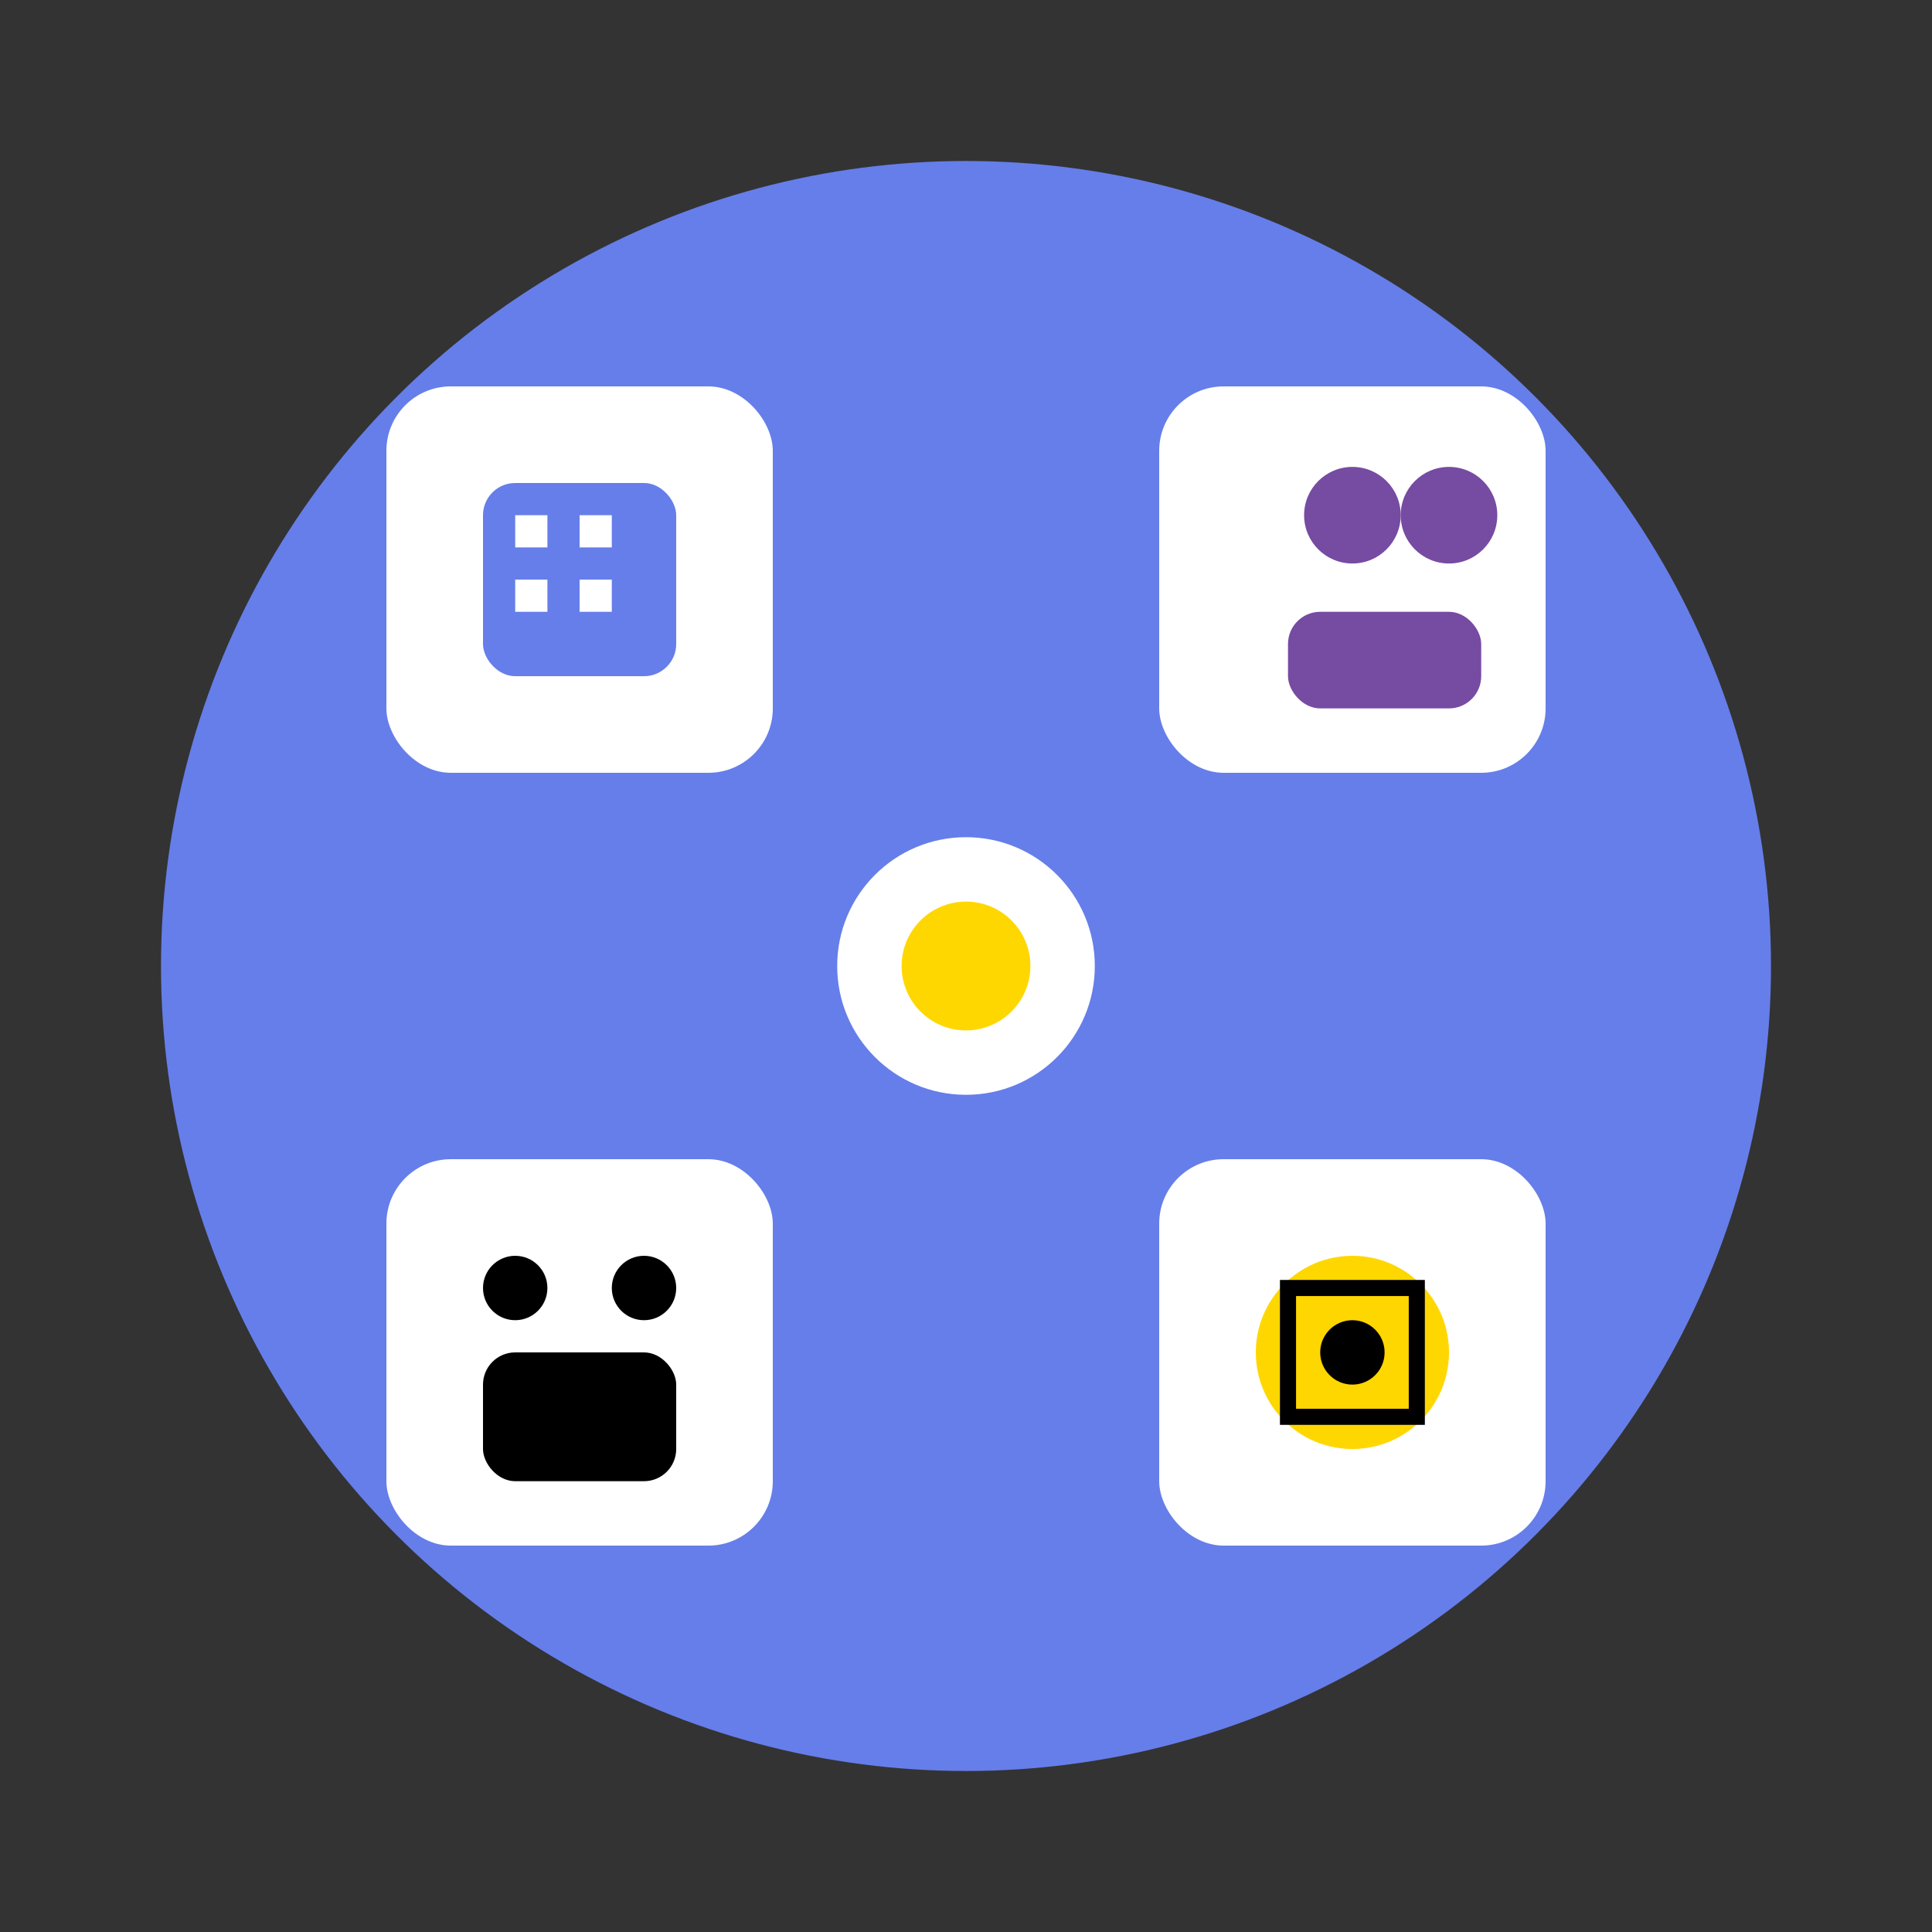 <svg width="60" height="60" viewBox="0 0 60 60" fill="none" xmlns="http://www.w3.org/2000/svg">
  <rect x="0" y="0" width="60" height="60" fill="#333333" stroke="none"/>
  <!-- Background circle -->
  <circle cx="30" cy="30" r="25" fill="#667eea"/>
  
  <!-- Service icons grid -->
  <rect x="12" y="12" width="12" height="12" rx="2" fill="white"/>
  <rect x="36" y="12" width="12" height="12" rx="2" fill="white"/>
  <rect x="12" y="36" width="12" height="12" rx="2" fill="white"/>
  <rect x="36" y="36" width="12" height="12" rx="2" fill="white"/>
  
  <!-- Icons inside boxes -->
  <!-- Office icon -->
  <rect x="15" y="15" width="6" height="6" rx="1" fill="#667eea"/>
  <rect x="16" y="16" width="1" height="1" fill="white"/>
  <rect x="18" y="16" width="1" height="1" fill="white"/>
  <rect x="16" y="18" width="1" height="1" fill="white"/>
  <rect x="18" y="18" width="1" height="1" fill="white"/>
  
  <!-- Meeting icon -->
  <circle cx="42" cy="16" r="1.5" fill="#764ba2"/>
  <circle cx="45" cy="16" r="1.5" fill="#764ba2"/>
  <rect x="40" y="19" width="6" height="3" rx="1" fill="#764ba2"/>
  
  <!-- Coworking icon -->
  <circle cx="16" cy="40" r="1" fill="#000"/>
  <circle cx="20" cy="40" r="1" fill="#000"/>
  <rect x="15" y="42" width="6" height="4" rx="1" fill="#000"/>
  
  <!-- Support icon -->
  <circle cx="42" cy="42" r="3" fill="#ffd700"/>
  <path d="M40 40h4v4h-4z" fill="none" stroke="#000" stroke-width="0.5"/>
  <circle cx="42" cy="42" r="1" fill="#000"/>
  
  <!-- Center connecting element -->
  <circle cx="30" cy="30" r="4" fill="white"/>
  <circle cx="30" cy="30" r="2" fill="#ffd700"/>
</svg>
